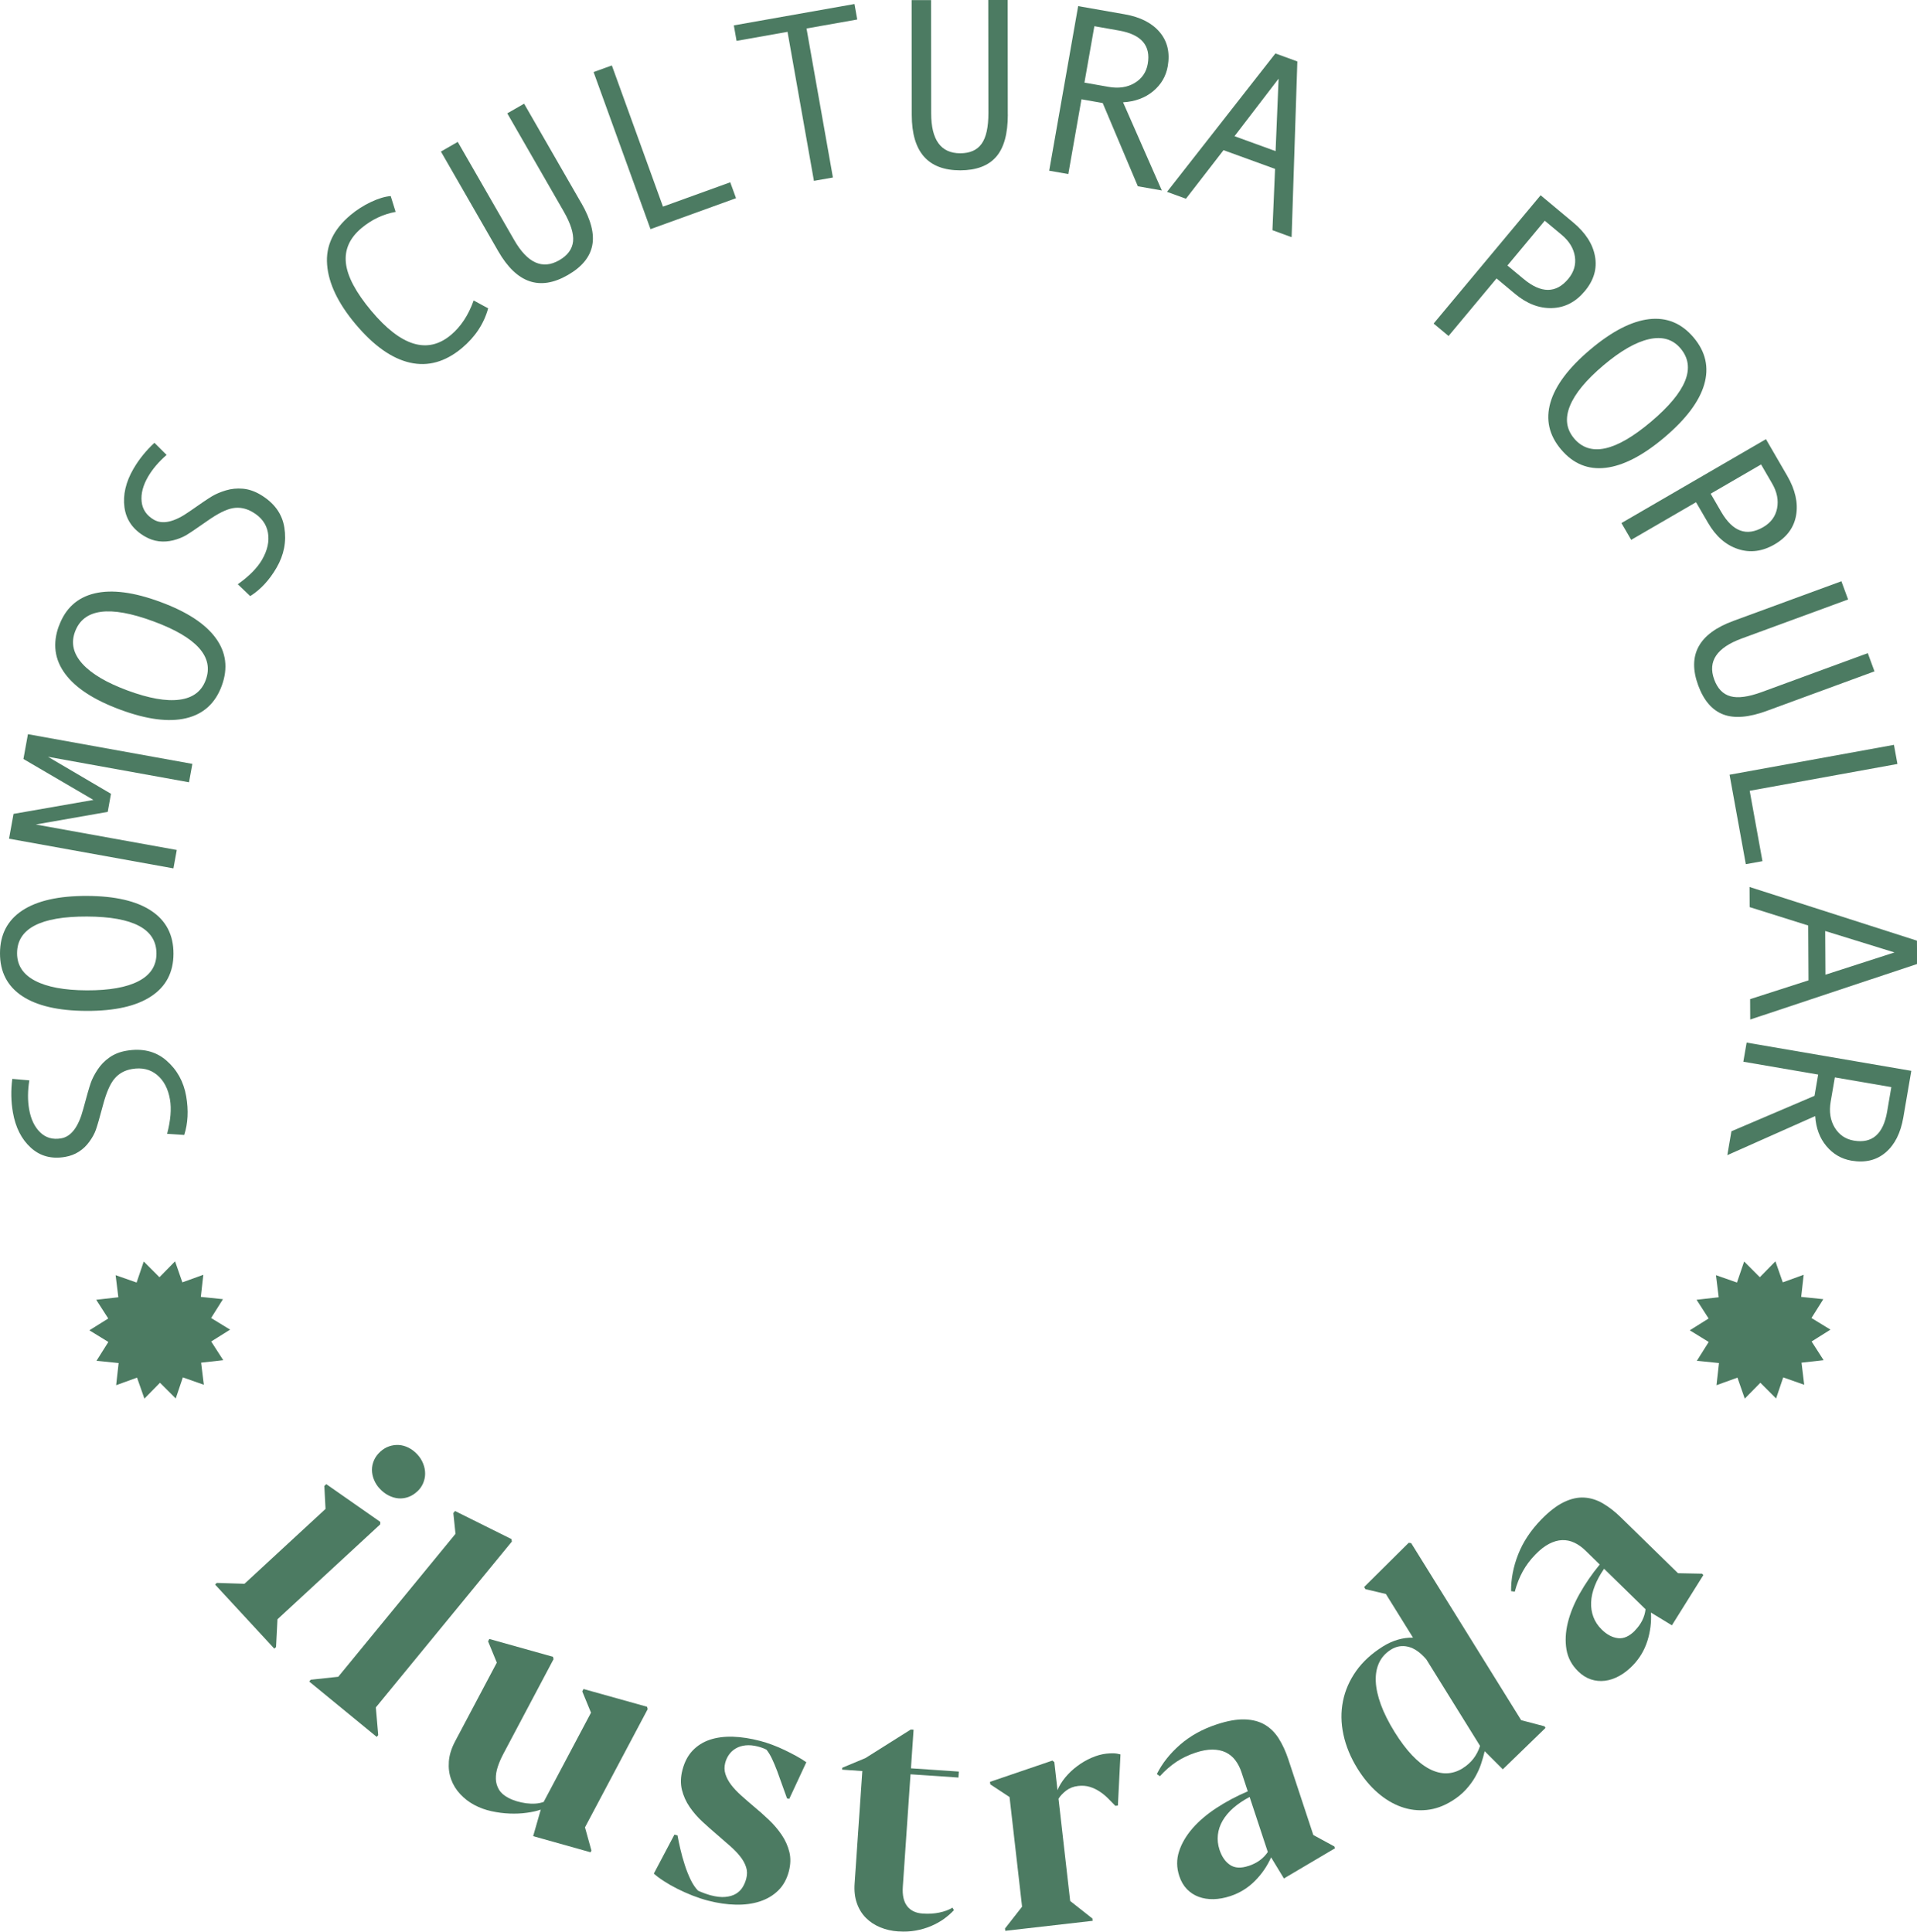 <svg viewBox="0 0 400.91 404.04" xmlns="http://www.w3.org/2000/svg" data-name="Capa 2" id="Capa_2">
  <defs>
    <style>
      .cls-1 {
        fill: #4c7b62;
      }
    </style>
  </defs>
  <g data-name="Capa 1" id="Capa_1-2">
    <g>
      <g>
        <path d="M6.13,226c-.35,2.17-.36,4.18-.04,6.01,.36,2.08,1.13,3.7,2.31,4.84,1.18,1.15,2.65,1.57,4.4,1.26,2.08-.36,3.62-2.39,4.6-6.1,.73-2.74,1.26-4.56,1.57-5.46,.31-.9,.8-1.84,1.45-2.83,.65-.98,1.47-1.83,2.47-2.53,.99-.7,2.17-1.17,3.52-1.4,3.35-.58,6.15,.1,8.38,2.03s3.62,4.43,4.15,7.49c.51,2.96,.37,5.66-.41,8.09l-3.58-.24c.74-2.82,.93-5.21,.6-7.16-.39-2.28-1.3-4-2.72-5.17-1.42-1.17-3.16-1.58-5.23-1.22-1.53,.26-2.75,.94-3.66,2.02-.91,1.08-1.71,2.92-2.4,5.52-.71,2.67-1.21,4.4-1.5,5.2-.29,.8-.74,1.62-1.35,2.46-.61,.84-1.33,1.54-2.18,2.08-.84,.55-1.8,.91-2.88,1.1-2.85,.49-5.24-.15-7.19-1.93-1.95-1.77-3.19-4.23-3.74-7.37-.4-2.3-.44-4.63-.13-7.02l3.57,.31Z" class="cls-1"></path>
        <path d="M0,199.38c.01-3.91,1.57-6.89,4.67-8.94,3.1-2.04,7.61-3.06,13.52-3.04,5.88,.02,10.37,1.06,13.46,3.12,3.1,2.06,4.64,5.05,4.63,8.98-.01,3.9-1.57,6.87-4.68,8.91-3.1,2.05-7.6,3.06-13.5,3.04-5.89-.02-10.39-1.06-13.49-3.12C1.53,206.27-.01,203.29,0,199.38Zm32.72,.11c.02-5.15-4.83-7.74-14.54-7.78-9.72-.03-14.6,2.53-14.61,7.68,0,2.51,1.24,4.43,3.76,5.75,2.51,1.32,6.12,1.99,10.8,2.01,4.74,.02,8.35-.62,10.84-1.92,2.49-1.29,3.74-3.21,3.75-5.73Z" class="cls-1"></path>
        <path d="M40.23,159.78l-.7,3.85-29.49-5.33,13.17,7.74-.68,3.78-15.05,2.64,29.49,5.33-.7,3.85L1.89,175.43l.94-5.19,16.71-2.92-14.64-8.56,.94-5.19,34.39,6.21Z" class="cls-1"></path>
        <path d="M12.33,130.92c1.35-3.67,3.84-5.94,7.45-6.8,3.62-.86,8.2-.27,13.74,1.78,5.52,2.03,9.38,4.54,11.58,7.54,2.2,2.99,2.63,6.33,1.27,10.02-1.35,3.66-3.83,5.91-7.45,6.77-3.62,.86-8.19,.27-13.72-1.77-5.53-2.04-9.4-4.55-11.6-7.55-2.2-2.99-2.63-6.33-1.28-10Zm30.7,11.31c1.78-4.83-1.88-8.93-10.99-12.28-9.13-3.36-14.58-2.63-16.36,2.21-.87,2.36-.35,4.58,1.56,6.69s5.06,3.96,9.46,5.59c4.45,1.64,8.06,2.28,10.84,1.91,2.78-.36,4.61-1.73,5.48-4.1Z" class="cls-1"></path>
        <path d="M34.86,95.14c-1.66,1.44-2.96,2.97-3.9,4.58-1.06,1.83-1.51,3.56-1.34,5.19,.17,1.64,1.02,2.9,2.56,3.8,1.83,1.06,4.31,.49,7.44-1.72,2.32-1.63,3.89-2.69,4.71-3.18,.82-.49,1.79-.9,2.92-1.24,1.13-.34,2.3-.45,3.51-.35,1.21,.1,2.41,.5,3.59,1.18,2.94,1.71,4.65,4.02,5.12,6.94,.47,2.92-.07,5.72-1.63,8.41-1.51,2.6-3.35,4.58-5.51,5.94l-2.6-2.48c2.38-1.69,4.06-3.4,5.06-5.11,1.16-2,1.57-3.9,1.24-5.71-.33-1.81-1.41-3.24-3.22-4.29-1.34-.78-2.71-1.05-4.1-.81-1.39,.24-3.19,1.14-5.38,2.69-2.26,1.59-3.76,2.6-4.49,3.02-.73,.42-1.6,.76-2.61,1.02-1.01,.25-2.01,.32-3.01,.2-1-.12-1.97-.46-2.91-1-2.5-1.45-3.92-3.48-4.28-6.09-.35-2.61,.27-5.29,1.87-8.05,1.17-2.01,2.64-3.83,4.4-5.46l2.54,2.53Z" class="cls-1"></path>
        <path d="M102.09,64.49c-.88,3.22-2.71,5.98-5.48,8.31-3.47,2.9-7.1,3.92-10.9,3.05-3.8-.87-7.58-3.56-11.36-8.06-3.65-4.35-5.63-8.49-5.94-12.42-.32-3.92,1.32-7.39,4.9-10.39,1.29-1.08,2.71-1.99,4.25-2.72,1.54-.73,2.93-1.15,4.15-1.25l1.03,3.31c-2.63,.48-5.01,1.61-7.14,3.39-2.47,2.07-3.56,4.5-3.26,7.3,.3,2.8,2.07,6.14,5.31,10.01,6.23,7.44,11.79,9.12,16.66,5.04,2.06-1.73,3.65-4.13,4.75-7.21l3.02,1.64Z" class="cls-1"></path>
        <path d="M121.57,42.46c2.02,3.51,2.78,6.48,2.28,8.91-.49,2.44-2.19,4.49-5.1,6.16-5.85,3.37-10.7,1.71-14.55-4.98l-11.99-20.85,3.52-2.02,11.8,20.52c2.78,4.84,5.93,6.25,9.43,4.23,1.76-1.01,2.72-2.33,2.89-3.95,.16-1.62-.5-3.72-1.98-6.29l-11.78-20.48,3.52-2.02,11.94,20.76Z" class="cls-1"></path>
        <path d="M153.92,41.46l-17.88,6.47-11.9-32.86,3.82-1.38,10.69,29.53,14.07-5.09,1.21,3.33Z" class="cls-1"></path>
        <path d="M179.28,4.08l-10.61,1.88,5.52,31.17-3.97,.7-5.52-31.17-10.66,1.89-.57-3.24L178.7,.84l.58,3.24Z" class="cls-1"></path>
        <path d="M210.77,23.95c0,4.05-.81,7-2.46,8.87-1.64,1.87-4.14,2.8-7.49,2.81-6.75,0-10.13-3.85-10.14-11.56l-.02-24.05h4.06s.02,23.67,.02,23.67c0,5.58,2.03,8.37,6.08,8.37,2.03,0,3.52-.66,4.47-1.99s1.42-3.47,1.42-6.44L206.68,0h4.06s.02,23.95,.02,23.95Z" class="cls-1"></path>
        <path d="M242.96,39.84l-5-.88-7.35-17.41-4.44-.78-2.75,15.64-4-.7L225.48,1.28l9.73,1.71c3.27,.57,5.71,1.82,7.33,3.74,1.61,1.92,2.17,4.29,1.68,7.12-.37,2.1-1.39,3.84-3.06,5.23-1.67,1.39-3.77,2.17-6.29,2.32l8.1,18.43Zm-16.17-22.56l5.05,.89c2.11,.37,3.93,.1,5.45-.81,1.52-.91,2.43-2.24,2.74-3.98,.68-3.84-1.33-6.17-6.01-6.99l-5.15-.91-2.08,11.81Z" class="cls-1"></path>
        <path d="M270.11,49.61l-4-1.46,.55-12.82-10.78-3.92-7.86,10.16-3.96-1.44,22.67-28.95,4.59,1.67-1.2,36.75Zm-3.34-18l.63-15.16-9.22,12.04,8.59,3.12Z" class="cls-1"></path>
        <path d="M322.2,40.85l6.81,5.68c2.57,2.15,4.1,4.51,4.56,7.09,.47,2.58-.24,5.01-2.14,7.28-1.9,2.28-4.19,3.46-6.87,3.54-2.68,.08-5.26-.92-7.76-3.01l-3.82-3.19-10.04,12.04-3.12-2.6,22.38-26.84Zm-6.95,14.68l3.39,2.82c3.67,3.05,6.78,3.05,9.34-.02,1.18-1.42,1.64-2.98,1.38-4.69-.27-1.7-1.19-3.21-2.76-4.52l-3.54-2.95-7.8,9.36Z" class="cls-1"></path>
        <path d="M354.18,70.58c2.53,2.99,3.27,6.27,2.23,9.84-1.04,3.57-3.82,7.26-8.33,11.08-4.49,3.79-8.58,5.91-12.27,6.35-3.69,.44-6.81-.84-9.34-3.84-2.52-2.98-3.25-6.25-2.22-9.82,1.04-3.57,3.81-7.26,8.31-11.06,4.5-3.8,8.6-5.93,12.29-6.37,3.69-.44,6.8,.84,9.33,3.82Zm-24.99,21.12c3.33,3.94,8.69,2.77,16.11-3.5,7.43-6.28,9.48-11.38,6.16-15.32-1.62-1.92-3.81-2.56-6.59-1.94-2.77,.62-5.95,2.45-9.53,5.47-3.62,3.06-5.96,5.89-7.01,8.49-1.06,2.6-.77,4.86,.86,6.79Z" class="cls-1"></path>
        <path d="M369.32,91.86l4.45,7.67c1.68,2.9,2.3,5.64,1.86,8.23-.44,2.59-1.95,4.62-4.5,6.11-2.57,1.49-5.13,1.82-7.67,.97-2.54-.84-4.63-2.67-6.26-5.49l-2.5-4.3-13.56,7.87-2.04-3.51,30.22-17.55Zm-11.56,11.41l2.21,3.81c2.4,4.13,5.32,5.19,8.78,3.18,1.6-.93,2.57-2.24,2.9-3.93,.33-1.69-.01-3.43-1.04-5.2l-2.31-3.98-10.54,6.12Z" class="cls-1"></path>
        <path d="M369.53,148.69c-3.8,1.39-6.85,1.64-9.17,.74-2.32-.9-4.05-2.92-5.21-6.07-2.33-6.34,.13-10.84,7.37-13.49l22.58-8.29,1.4,3.81-22.23,8.16c-5.24,1.92-7.16,4.78-5.77,8.58,.7,1.91,1.83,3.08,3.4,3.51,1.57,.44,3.75,.14,6.54-.88l22.18-8.14,1.4,3.81-22.48,8.25Z" class="cls-1"></path>
        <path d="M365.11,180.76l-3.4-18.71,34.38-6.25,.73,4-30.9,5.61,2.67,14.72-3.48,.63Z" class="cls-1"></path>
        <path d="M366.03,213.25l-.02-4.26,12.21-3.93-.06-11.47-12.25-3.85-.02-4.21,35.01,11.23,.03,4.88-34.88,11.61Zm15.73-9.37l14.44-4.66-14.49-4.48,.05,9.14Z" class="cls-1"></path>
        <path d="M361.24,241.63l.86-5,17.38-7.42,.76-4.44-15.65-2.69,.69-4,34.44,5.91-1.67,9.74c-.56,3.27-1.8,5.72-3.71,7.34-1.91,1.62-4.28,2.19-7.12,1.71-2.1-.36-3.85-1.37-5.25-3.04-1.4-1.66-2.18-3.76-2.35-6.29l-18.39,8.18Zm22.49-16.27l-.87,5.05c-.36,2.11-.08,3.93,.84,5.45,.92,1.51,2.25,2.42,3.99,2.72,3.84,.66,6.16-1.36,6.97-6.04l.88-5.15-11.81-2.03Z" class="cls-1"></path>
      </g>
      <g>
        <path d="M79.52,318.85l-21.49,19.85-.3,5.81-.36,.34-12.39-13.41,.36-.34,5.79,.18,16.95-15.66-.25-4.8,.41-.38,11.3,7.9-.02,.51Zm7.7-6.85c-.58,.54-1.21,.92-1.88,1.15-.67,.23-1.35,.32-2.03,.26-.68-.06-1.36-.26-2.03-.6s-1.28-.81-1.84-1.4-.97-1.24-1.24-1.93c-.28-.69-.41-1.37-.41-2.05,0-.68,.15-1.34,.43-1.99,.28-.65,.72-1.24,1.3-1.78,.57-.52,1.18-.9,1.86-1.13,.67-.23,1.35-.32,2.03-.28,.68,.04,1.36,.23,2.02,.56,.66,.33,1.27,.79,1.83,1.39s.97,1.25,1.24,1.95c.28,.7,.41,1.4,.41,2.1,0,.69-.15,1.36-.43,2.02-.28,.65-.7,1.23-1.25,1.74Z" class="cls-1"></path>
        <path d="M107.04,322.46l-28.44,34.68,.5,5.79-.31,.38-14.12-11.58,.31-.38,5.76-.62,24.52-29.9-.45-4.34,.36-.43,11.8,5.87,.08,.53Z" class="cls-1"></path>
        <path d="M115.76,347.06l-10.53,19.87c-.46,.88-.84,1.75-1.13,2.63-.29,.88-.42,1.72-.4,2.52s.24,1.54,.63,2.22c.4,.68,1.05,1.27,1.97,1.75,.54,.29,1.14,.53,1.78,.72,.65,.19,1.29,.33,1.95,.42,.65,.08,1.29,.11,1.93,.07,.63-.04,1.21-.16,1.74-.35l9.9-18.67-1.83-4.45,.26-.5,13.28,3.71,.15,.49-13.12,24.74,1.35,4.86-.19,.35-12-3.37,1.59-5.55c-.82,.29-1.81,.51-2.95,.66-1.14,.16-2.33,.21-3.58,.16-1.24-.05-2.5-.21-3.78-.49s-2.46-.71-3.57-1.3c-1.11-.59-2.09-1.34-2.95-2.26-.86-.92-1.5-1.95-1.91-3.09-.42-1.14-.58-2.39-.48-3.75,.1-1.36,.54-2.78,1.34-4.28l8.69-16.4-1.83-4.45,.26-.5,13.31,3.73,.12,.48Z" class="cls-1"></path>
        <path d="M164.59,376.16c-.35-.93-.69-1.89-1.03-2.86-.34-.98-.68-1.92-1.02-2.83s-.7-1.75-1.06-2.53c-.37-.78-.76-1.43-1.17-1.94-.18-.11-.43-.23-.78-.36-.34-.12-.67-.23-.99-.31-.96-.25-1.82-.33-2.6-.25-.77,.08-1.45,.29-2.02,.62-.58,.33-1.05,.76-1.43,1.28-.38,.53-.65,1.11-.82,1.75-.21,.81-.2,1.59,.04,2.35,.24,.76,.63,1.5,1.19,2.24s1.25,1.47,2.07,2.21c.82,.74,1.7,1.5,2.63,2.29,1.09,.9,2.15,1.84,3.19,2.83,1.04,.99,1.93,2.03,2.68,3.14,.75,1.1,1.28,2.28,1.6,3.54,.32,1.26,.29,2.62-.09,4.09-.43,1.64-1.17,2.98-2.22,4.01-1.05,1.03-2.33,1.8-3.84,2.29-1.51,.5-3.19,.72-5.04,.68-1.86-.04-3.78-.32-5.79-.84-1.09-.28-2.19-.65-3.3-1.08-1.11-.44-2.18-.92-3.19-1.43-1.01-.51-1.95-1.05-2.79-1.6-.85-.55-1.54-1.07-2.07-1.55l4.31-8.16,.64,.17c.15,.83,.35,1.79,.6,2.87,.25,1.08,.55,2.16,.9,3.24,.34,1.08,.75,2.11,1.21,3.08,.46,.97,.99,1.76,1.58,2.37,.32,.15,.75,.33,1.26,.52,.52,.19,.98,.34,1.38,.45,1.19,.31,2.22,.43,3.08,.34,.86-.08,1.59-.29,2.18-.64,.59-.35,1.06-.8,1.41-1.36,.35-.56,.61-1.17,.78-1.83,.22-.85,.21-1.66-.04-2.42-.25-.76-.66-1.5-1.24-2.23-.58-.73-1.29-1.46-2.12-2.19s-1.72-1.5-2.67-2.32c-1.04-.89-2.08-1.8-3.1-2.75-1.03-.95-1.92-1.98-2.68-3.09-.76-1.11-1.29-2.3-1.61-3.58-.31-1.28-.28-2.67,.12-4.18,.43-1.64,1.13-2.98,2.12-4.02,.99-1.04,2.19-1.79,3.61-2.27,1.42-.47,3.02-.68,4.8-.63,1.78,.06,3.69,.35,5.71,.88,.81,.21,1.65,.48,2.54,.81,.88,.33,1.74,.7,2.58,1.1s1.65,.82,2.44,1.25c.79,.43,1.49,.87,2.1,1.3l-3.57,7.67-.48-.12Z" class="cls-1"></path>
        <path d="M187.9,404c-1.38-.09-2.66-.38-3.81-.86-1.16-.48-2.16-1.13-2.99-1.97-.84-.84-1.47-1.86-1.89-3.06-.43-1.2-.59-2.58-.48-4.14l1.61-23.52-4.22-.29,.03-.4,4.84-2.02,9.48-5.97,.59,.04-.55,8.07,10.02,.68-.09,1.25-10.02-.68-1.61,23.52c-.12,1.76,.18,3.11,.9,4.05,.72,.94,1.8,1.46,3.25,1.56,1.25,.09,2.42,.02,3.49-.21,1.07-.22,1.99-.56,2.75-1.02l.3,.52c-.6,.64-1.29,1.25-2.09,1.83-.8,.57-1.7,1.07-2.68,1.49-.99,.42-2.05,.73-3.19,.94-1.14,.21-2.35,.27-3.62,.18Z" class="cls-1"></path>
        <path d="M220.49,368.54l.67,5.91c.36-.9,.9-1.79,1.62-2.66,.72-.87,1.55-1.66,2.49-2.36,.94-.71,1.94-1.29,2.99-1.75,1.06-.46,2.1-.76,3.13-.87,.5-.06,.99-.08,1.47-.07s.97,.09,1.47,.23l-.54,10.7-.53,.06c-.48-.5-.99-1.02-1.52-1.55-.54-.54-1.12-1.02-1.76-1.44-.64-.43-1.33-.75-2.07-.98-.75-.23-1.56-.29-2.43-.19-.98,.11-1.82,.44-2.51,.97-.69,.53-1.23,1.1-1.6,1.7l2.44,21.39,4.64,3.66,.06,.49-18.27,2.09-.06-.49,3.57-4.56-2.62-22.93-4.03-2.66-.06-.52,13.05-4.45,.4,.32Z" class="cls-1"></path>
        <path d="M265.83,388.51c-.83,1.85-1.96,3.5-3.41,4.95-1.45,1.45-3.15,2.5-5.12,3.15-1.21,.4-2.38,.61-3.51,.64-1.13,.02-2.16-.14-3.1-.49-.94-.35-1.76-.88-2.46-1.6-.7-.72-1.23-1.63-1.6-2.74-.58-1.76-.6-3.48-.05-5.16,.54-1.69,1.49-3.29,2.82-4.83,1.34-1.53,3.01-2.95,5.01-4.26,2-1.31,4.18-2.47,6.54-3.48l-1.3-3.95c-.32-.98-.76-1.83-1.31-2.56-.55-.72-1.23-1.27-2.02-1.65-.8-.37-1.72-.56-2.76-.57-1.04,0-2.23,.21-3.54,.65-1.46,.48-2.79,1.12-3.98,1.9-1.19,.79-2.35,1.79-3.47,3.02l-.64-.45c1.13-2.25,2.75-4.3,4.86-6.14s4.66-3.26,7.67-4.25c2.26-.75,4.21-1.09,5.85-1.04,1.64,.05,3.04,.42,4.21,1.11,1.17,.69,2.14,1.66,2.92,2.9,.78,1.24,1.43,2.66,1.97,4.27l5.25,15.9,4.41,2.4,.12,.38-10.68,6.31-2.67-4.4Zm-4.73,1.8c1.78-.59,3.12-1.56,4.04-2.93l-3.8-11.51c-1.3,.69-2.43,1.45-3.39,2.28-.95,.84-1.7,1.73-2.25,2.67-.55,.95-.88,1.94-1,2.97-.12,1.04,0,2.09,.35,3.15,.48,1.44,1.21,2.49,2.2,3.15,.99,.66,2.27,.73,3.84,.21Z" class="cls-1"></path>
        <path d="M295.13,322.78l23,37.03,4.88,1.28,.21,.34-8.93,8.66-3.79-3.79c-.21,.88-.46,1.78-.77,2.7-.31,.92-.73,1.83-1.25,2.74-.52,.91-1.18,1.79-1.96,2.64-.78,.85-1.74,1.63-2.88,2.33-1.72,1.07-3.48,1.7-5.28,1.88-1.8,.19-3.57-.03-5.29-.64-1.73-.61-3.38-1.6-4.94-2.95-1.57-1.36-2.97-3.04-4.22-5.04-1.45-2.34-2.43-4.71-2.95-7.13-.52-2.41-.55-4.74-.1-6.99,.45-2.25,1.37-4.35,2.76-6.32,1.4-1.97,3.27-3.68,5.63-5.15,1.01-.63,2.04-1.09,3.1-1.4,1.05-.3,2.11-.45,3.16-.42l-5.68-9.14-4.27-1-.28-.45,9.33-9.26,.56,.08Zm10.8,47.06c1.74-1.08,2.94-2.63,3.6-4.65l-11.25-18.12c-1.26-1.45-2.52-2.32-3.79-2.62-1.26-.3-2.46-.11-3.58,.59-1.12,.7-1.95,1.61-2.48,2.73-.53,1.12-.77,2.42-.71,3.9,.06,1.48,.42,3.11,1.07,4.89,.65,1.78,1.61,3.69,2.86,5.71,2.42,3.89,4.85,6.47,7.29,7.74,2.45,1.27,4.77,1.22,6.98-.15Z" class="cls-1"></path>
        <path d="M345.27,337.29c.12,2.02-.13,4.01-.75,5.96-.62,1.95-1.65,3.67-3.09,5.15-.89,.91-1.83,1.64-2.82,2.18-.99,.54-1.98,.87-2.98,.99s-1.97,.02-2.92-.29c-.95-.32-1.85-.88-2.68-1.7-1.32-1.29-2.13-2.81-2.43-4.56-.29-1.75-.2-3.61,.28-5.58,.48-1.97,1.31-4.01,2.48-6.09,1.17-2.08,2.57-4.12,4.2-6.1l-2.98-2.91c-.74-.72-1.52-1.28-2.34-1.66-.82-.39-1.67-.56-2.55-.53-.88,.03-1.78,.29-2.71,.77-.93,.48-1.88,1.21-2.85,2.21-1.08,1.1-1.96,2.28-2.65,3.52-.69,1.25-1.26,2.67-1.69,4.28l-.77-.11c-.03-2.52,.46-5.09,1.48-7.69,1.02-2.6,2.64-5.04,4.85-7.31,1.66-1.7,3.23-2.91,4.71-3.62,1.48-.71,2.89-1.03,4.25-.95s2.66,.49,3.93,1.23c1.26,.74,2.5,1.7,3.71,2.89l11.98,11.7,5.02,.1,.28,.28-6.58,10.52-4.4-2.68Zm-3.36,3.78c1.31-1.34,2.05-2.83,2.23-4.46l-8.67-8.47c-.84,1.21-1.49,2.4-1.95,3.59-.46,1.18-.72,2.32-.76,3.41-.05,1.09,.11,2.12,.48,3.1,.37,.98,.96,1.86,1.76,2.64,1.09,1.06,2.22,1.65,3.41,1.78,1.18,.13,2.35-.4,3.51-1.58Z" class="cls-1"></path>
      </g>
      <g>
        <polygon points="33.35 267.16 36.61 263.83 38.14 268.23 42.52 266.65 42 271.27 46.63 271.75 44.15 275.69 48.12 278.12 44.17 280.6 46.69 284.51 42.06 285.03 42.63 289.65 38.24 288.11 36.75 292.52 33.46 289.23 30.2 292.55 28.66 288.16 24.29 289.74 24.81 285.11 20.18 284.64 22.66 280.7 18.69 278.26 22.64 275.79 20.12 271.87 24.75 271.35 24.18 266.73 28.57 268.27 30.06 263.87 33.35 267.16" class="cls-1"></polygon>
        <polygon points="368.04 267.16 371.3 263.83 372.84 268.23 377.21 266.65 376.69 271.27 381.32 271.75 378.84 275.69 382.81 278.12 378.87 280.6 381.38 284.51 376.76 285.03 377.32 289.65 372.93 288.11 371.44 292.52 368.15 289.23 364.89 292.55 363.36 288.16 358.98 289.74 359.5 285.11 354.87 284.64 357.35 280.7 353.39 278.26 357.33 275.79 354.81 271.87 359.44 271.35 358.87 266.73 363.26 268.27 364.76 263.87 368.04 267.16" class="cls-1"></polygon>
      </g>
    </g>
  </g>
</svg>